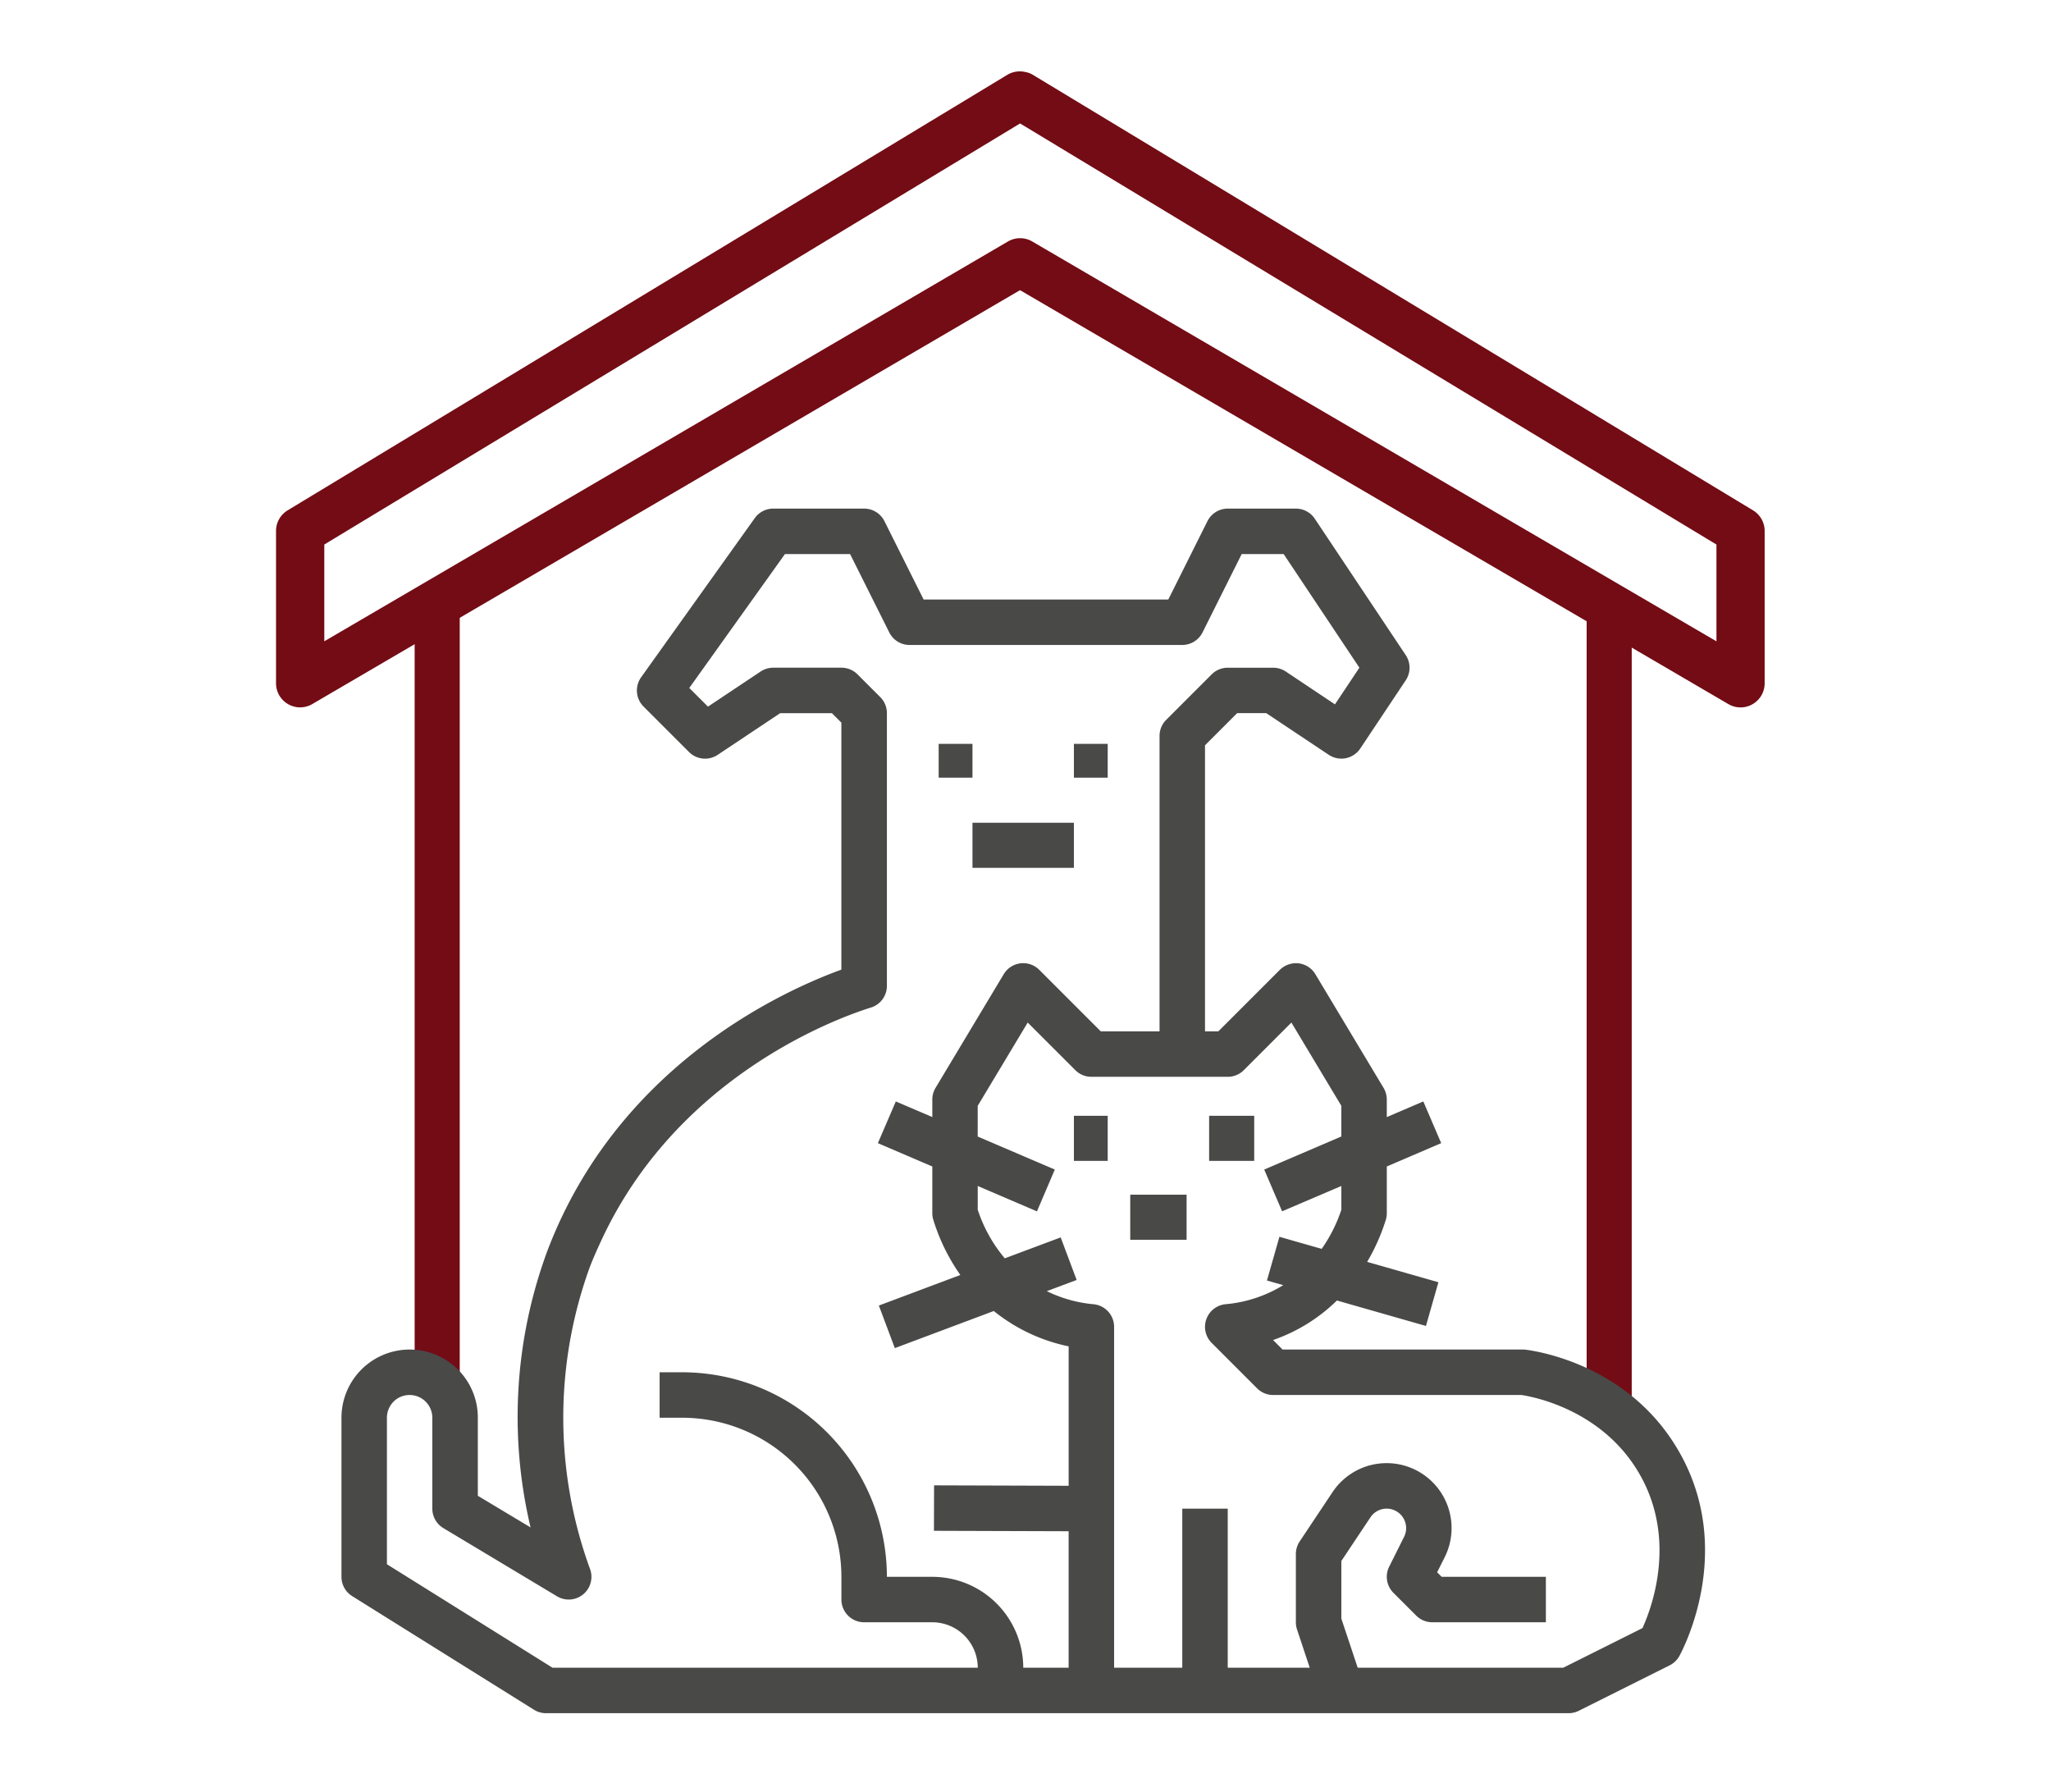 <?xml version="1.0" encoding="UTF-8"?>
<svg xmlns="http://www.w3.org/2000/svg" xmlns:xlink="http://www.w3.org/1999/xlink" width="182" height="159" viewBox="0 0 182 159">
  <defs>
    <clipPath id="clip-path">
      <rect id="Rectangle_5756" data-name="Rectangle 5756" width="121" height="121" transform="translate(0.016 0.016)" fill="#494948"></rect>
    </clipPath>
  </defs>
  <g id="Group_4839" data-name="Group 4839" transform="translate(-435 -2836)">
    <g id="household" transform="translate(-0.705)">
      <g id="Group_4624" data-name="Group 4624">
        <path id="Path_3971" data-name="Path 3971" d="M0,0V70.359" transform="translate(474.5 2889.123)" fill="none" stroke="#730c15" stroke-width="4"></path>
        <g id="Group_4621" data-name="Group 4621">
          <line id="Line_114" data-name="Line 114" y2="71.377" transform="translate(578.5 2889.123)" fill="none" stroke="#730c15" stroke-width="4"></line>
          <path id="Path_3970" data-name="Path 3970" d="M25.536,7.147,75.747,36.484M-36.708,30.01,25.536-7.654,87.829,30.01v9.74L26.364,3.836a1.634,1.634,0,0,0-1.653,0L-36.706,39.748V30.01ZM88.642,44.019A1.638,1.638,0,0,0,91.106,42.6V29.086a1.636,1.636,0,0,0-.79-1.4l-63.9-38.639a1.451,1.451,0,0,0-.531-.193,1.639,1.639,0,0,0-1.226.193L-39.2,27.685a1.64,1.64,0,0,0-.79,1.4V42.6a1.634,1.634,0,0,0,.823,1.421,1.638,1.638,0,0,0,1.642-.007l11.256-6.582,51.8-30.289,51.85,30.294Z" transform="translate(500.689 2854.022)" fill="#730c15" stroke="#730c15" stroke-width="1"></path>
        </g>
      </g>
      <g id="household-2" data-name="household" transform="translate(466.004 2867.006)">
        <g id="Group_4610" data-name="Group 4610" transform="translate(-0.02 -0.023)" clip-path="url(#clip-path)">
          <path id="Path_3961" data-name="Path 3961" d="M8.757,82.252A6.05,6.05,0,0,0,0,87.663v14.115a2.018,2.018,0,0,0,.948,1.71L17.081,113.57a2.02,2.02,0,0,0,1.069.307h90.742a2.021,2.021,0,0,0,.9-.212l8.066-4.033a2.011,2.011,0,0,0,.861-.825c.21-.375,5.033-9.272-.012-18.11-4.257-7.465-12.059-8.862-13.581-9.066a1.976,1.976,0,0,0-.268-.018H83.512l-.845-.845a15.115,15.115,0,0,0,5.666-3.507l7.9,2.258,1.107-3.878-6.324-1.807A17.618,17.618,0,0,0,92.673,70.1a2.04,2.04,0,0,0,.087-.583V65.37L97.587,63.3,96,59.6l-3.241,1.389V59.432a2.011,2.011,0,0,0-.288-1.038L86.422,48.311a2.018,2.018,0,0,0-1.482-.964,2.051,2.051,0,0,0-1.672.577l-5.459,5.459H76.628V28l2.851-2.851h2.587l5.541,3.694a2.017,2.017,0,0,0,2.8-.559l4.033-6.049a2.015,2.015,0,0,0,0-2.236L86.371,7.9A2.016,2.016,0,0,0,84.694,7H78.644a2.019,2.019,0,0,0-1.8,1.115l-3.474,6.951H51.659L48.183,8.118A2.013,2.013,0,0,0,46.38,7H38.314a2.011,2.011,0,0,0-1.639.845L26.592,21.963a2.018,2.018,0,0,0,.214,2.6l4.033,4.033a2.018,2.018,0,0,0,2.545.252l5.541-3.694h4.6l.835.835V47.905C39.04,49.839,24.505,56.474,18.28,72.831a42.456,42.456,0,0,0-1.5,24.563L12.1,94.587V87.663a6.016,6.016,0,0,0-3.343-5.41M78.644,57.415a2.008,2.008,0,0,0,1.426-.591L84.294,52.6l4.432,7.388v2.722l-6.844,2.932,1.587,3.706L88.727,67.1v2.107A13.224,13.224,0,0,1,86.98,72.68l-3.749-1.071-1.107,3.878,1.448.413a11.759,11.759,0,0,1-5.114,1.69,2.016,2.016,0,0,0-1.24,3.432l4.033,4.033a2.008,2.008,0,0,0,1.426.591h22.038c1.153.175,7.249,1.363,10.492,7.05,3.319,5.818,1.051,11.853.242,13.631l-7.034,3.517H90.178l-1.452-4.36v-5.112L91.308,96.5a1.725,1.725,0,0,1,1.44-.772,1.73,1.73,0,0,1,1.547,2.5l-1.323,2.646a2.015,2.015,0,0,0,.379,2.327l2.016,2.016a2.008,2.008,0,0,0,1.426.591h10.082v-4.033H97.627l-.4-.4.674-1.345a5.764,5.764,0,0,0-9.951-5.775l-2.92,4.382a2.033,2.033,0,0,0-.339,1.119v6.049a2.019,2.019,0,0,0,.1.637l1.131,3.4H78.644V95.729H74.611v14.115H68.562V79.6a2.018,2.018,0,0,0-1.829-2.008,11.812,11.812,0,0,1-4.142-1.161l2.648-.992-1.418-3.777L58.86,73.519a12.962,12.962,0,0,1-2.4-4.313V67.1l5.255,2.252L63.3,65.643l-6.842-2.93V59.99L60.895,52.6l4.225,4.223a2.008,2.008,0,0,0,1.426.591h12.1ZM19.127,103.506a2.016,2.016,0,0,0,2.93-2.424,39.111,39.111,0,0,1-.008-26.819c.3-.78.633-1.514.97-2.246l0,0c6.79-14.755,21.145-19.87,23.956-20.746A2.01,2.01,0,0,0,48.4,49.349v-24.2a2.011,2.011,0,0,0-.591-1.426l-2.016-2.016a2.008,2.008,0,0,0-1.426-.591H38.314a2.028,2.028,0,0,0-1.119.339l-4.674,3.115-1.656-1.656,8.487-11.881h5.781l3.476,6.951a2.013,2.013,0,0,0,1.8,1.115h24.2a2.019,2.019,0,0,0,1.8-1.115l3.474-6.951h3.724l6.721,10.082-2.168,3.253L83.8,21.457a2.028,2.028,0,0,0-1.119-.339H78.644a2.008,2.008,0,0,0-1.426.591l-4.033,4.033a2.011,2.011,0,0,0-.591,1.426V53.382H67.38l-5.459-5.459a2.014,2.014,0,0,0-3.154.387L52.718,58.393a2.011,2.011,0,0,0-.288,1.038v1.553L49.191,59.6,47.6,63.3,52.43,65.37v4.144a2.04,2.04,0,0,0,.087.583,17.39,17.39,0,0,0,2.4,4.9l-7.231,2.712,1.418,3.777,8.78-3.293a15.6,15.6,0,0,0,6.644,3.136V93.7l-11.942-.038-.012,4.033,11.952.038v12.111H60.5a8.074,8.074,0,0,0-8.066-8.066H48.4A18.169,18.169,0,0,0,30.248,83.63H28.232v4.033h2.016a14.132,14.132,0,0,1,14.115,14.115v2.016a2.016,2.016,0,0,0,2.016,2.016H52.43a4.037,4.037,0,0,1,4.033,4.033H18.728L4.034,100.661v-13a2.028,2.028,0,0,1,.8-1.613,2.018,2.018,0,0,1,3.228,1.613v8.066a2.018,2.018,0,0,0,.978,1.728Z" transform="translate(0.022 7.143)" fill="#494948"></path>
          <rect id="Rectangle_5750" data-name="Rectangle 5750" width="3" height="3" transform="translate(53.016 35.016)" fill="#494948"></rect>
          <rect id="Rectangle_5751" data-name="Rectangle 5751" width="3" height="3" transform="translate(65.016 35.016)" fill="#494948"></rect>
          <rect id="Rectangle_5752" data-name="Rectangle 5752" width="9" height="4" transform="translate(56.016 42.016)" fill="#494948"></rect>
          <rect id="Rectangle_5753" data-name="Rectangle 5753" width="3" height="4" transform="translate(65.016 68.016)" fill="#494948"></rect>
          <rect id="Rectangle_5754" data-name="Rectangle 5754" width="4" height="4" transform="translate(77.016 68.016)" fill="#494948"></rect>
          <rect id="Rectangle_5755" data-name="Rectangle 5755" width="5" height="4" transform="translate(70.016 75.016)" fill="#494948"></rect>
        </g>
      </g>
    </g>
    <rect id="Rectangle_5818" data-name="Rectangle 5818" width="182" height="159" transform="translate(435 2836)" fill="none"></rect>
  </g>
</svg>